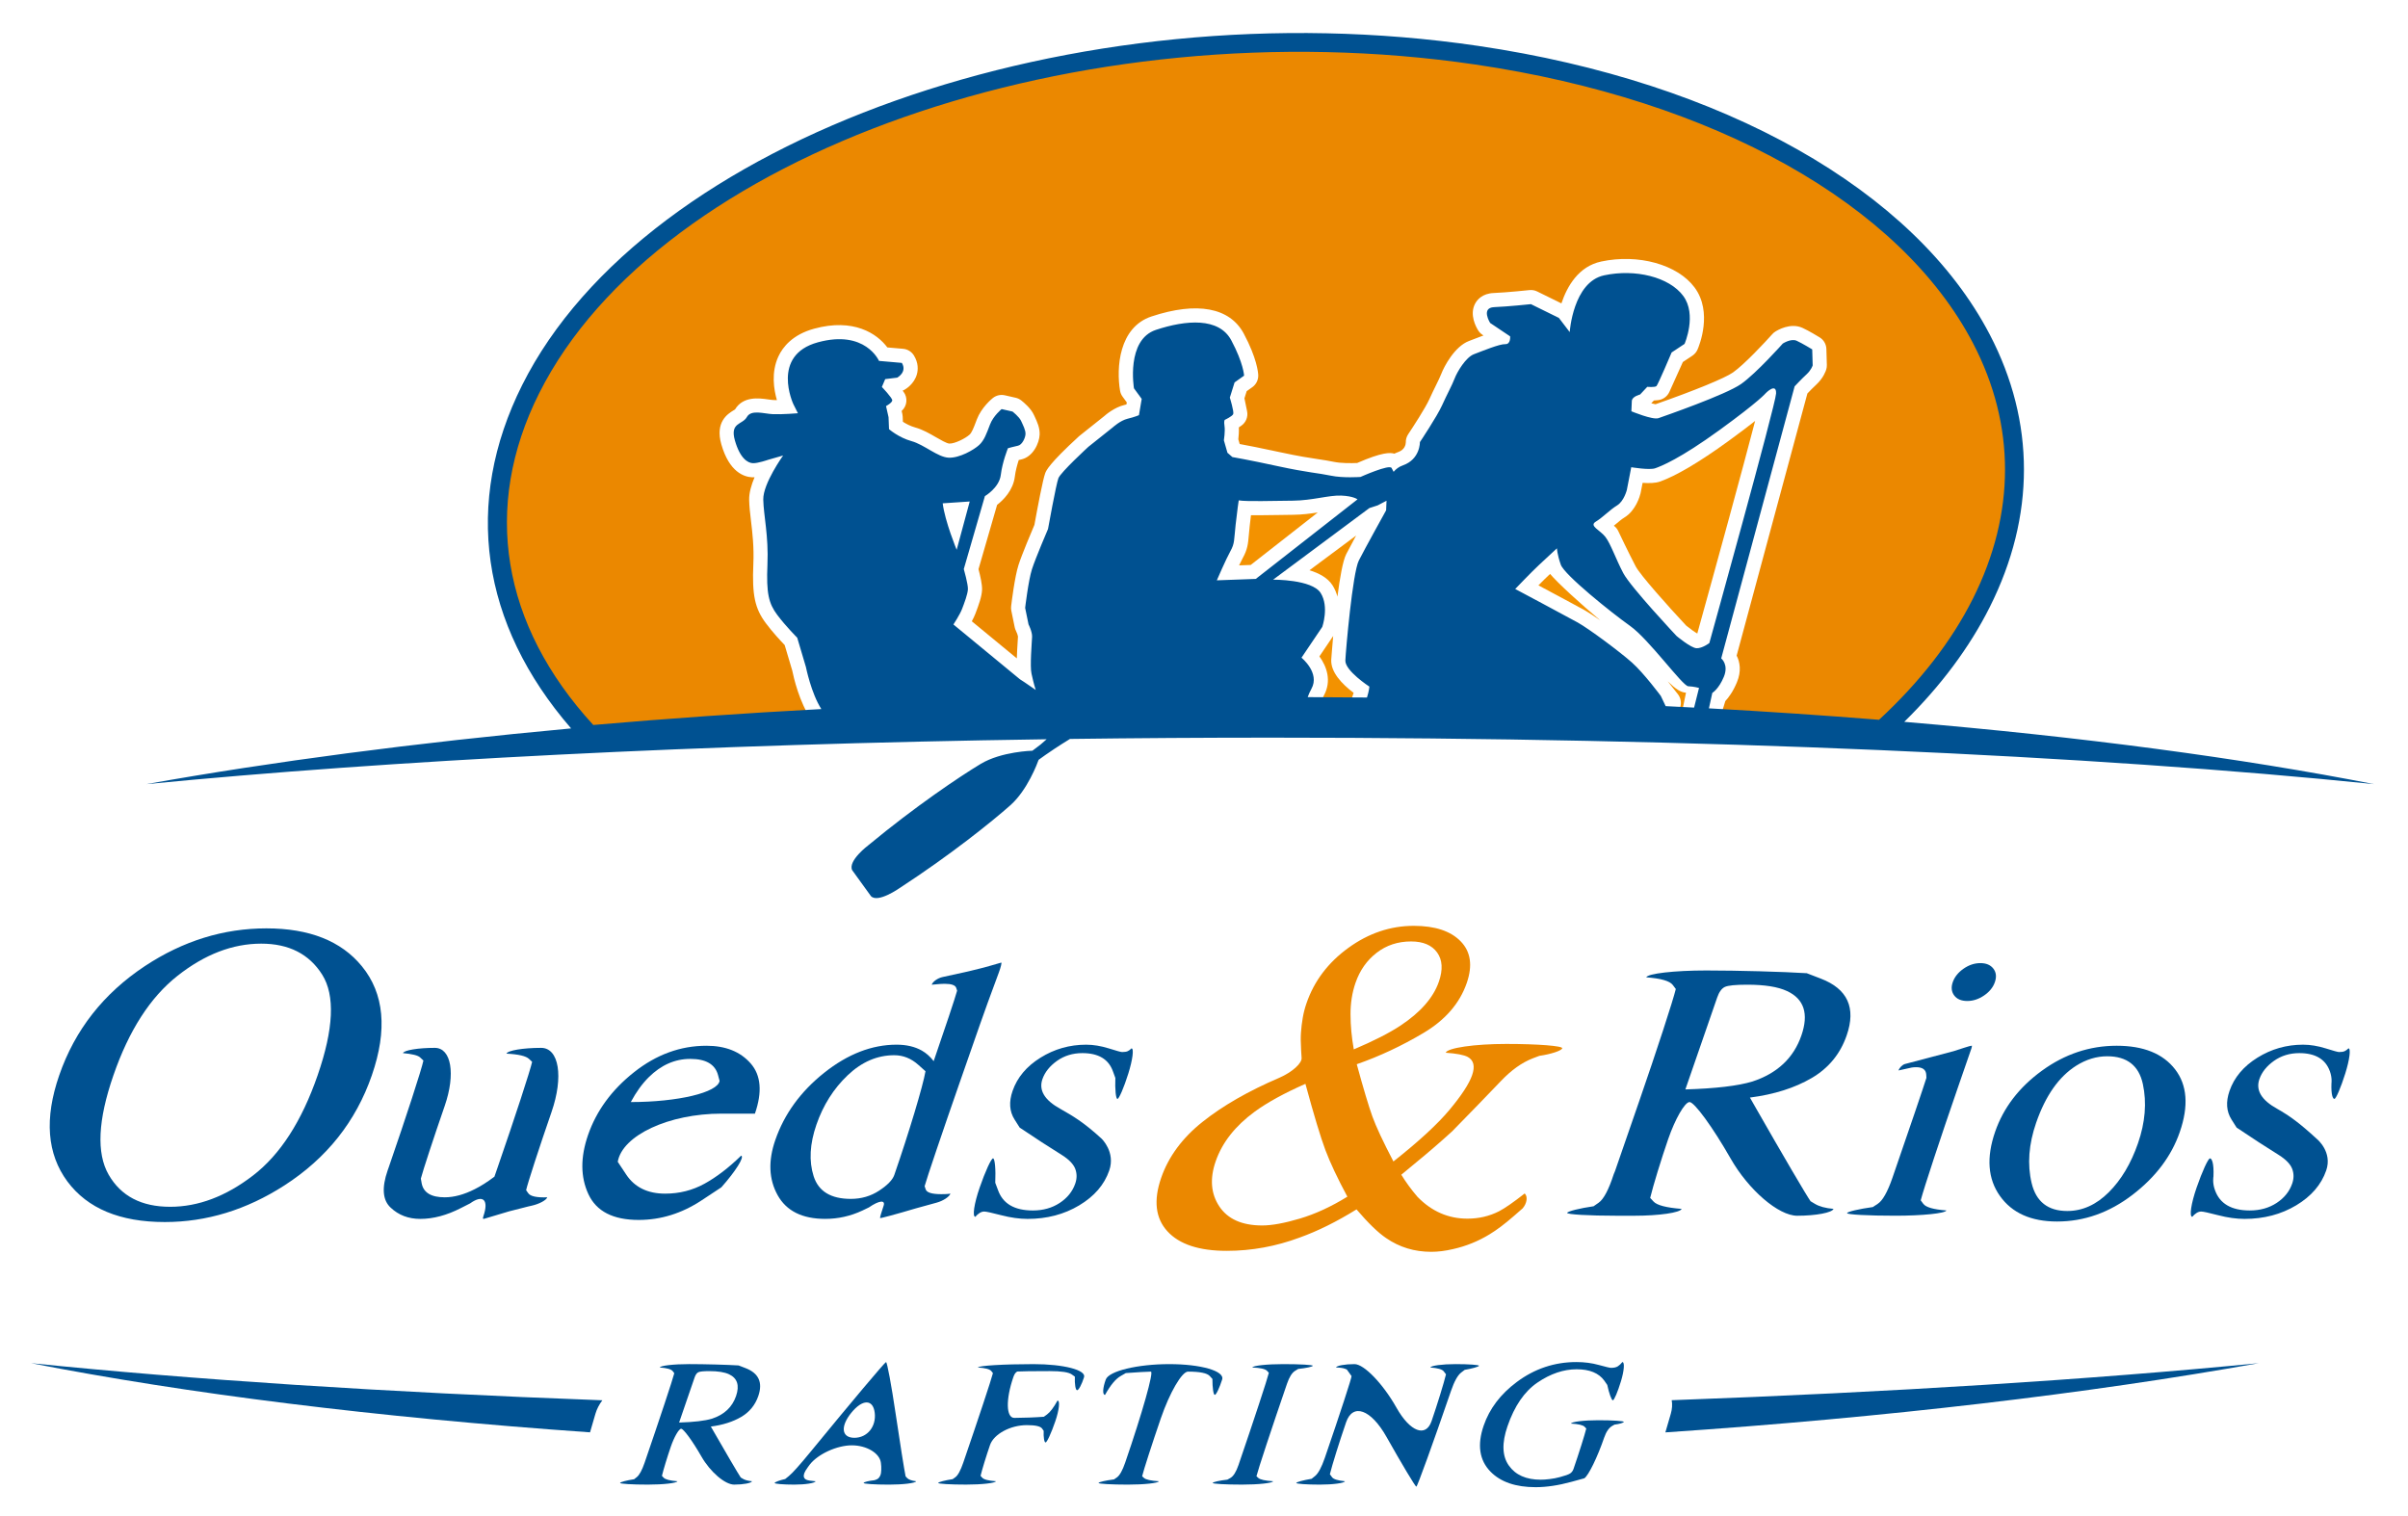 <?xml version="1.0" encoding="utf-8"?>
<svg version="1.1" id="Calque_1" xmlns="http://www.w3.org/2000/svg" xmlns:xlink="http://www.w3.org/1999/xlink" x="0px" y="0px"
	 viewBox="0 0 306.142 192.756" enable-background="new 0 0 306.142 192.756"
	 xml:space="preserve">
<path fill="#005191" d="M212.534,178.024c0.094,0.529,0.061,1.111-0.117,1.727l-0.689,2.365c28.145-1.904,53.807-4.932,75.441-8.799
	C265.925,175.388,240.538,177.007,212.534,178.024z M75.013,182.11l0.687-2.359c0.178-0.609,0.482-1.189,0.882-1.717
	c-27.625-1.016-52.322-2.641-72.625-4.717C23.681,177.183,47.833,180.206,75.013,182.11z"/>
<g>
	<path fill="#005191" d="M78.835,188.542c0.04-0.117,0.843-0.328,1.783-0.471c0,0,0,0,0.336-0.264
		c0.337-0.264,0.671-0.881,1.003-1.846l0,0c1.895-5.516,3.591-10.631,3.769-11.369c0,0,0,0-0.188-0.25
		c-0.189-0.252-0.742-0.412-1.658-0.479l0,0c0.081-0.234,1.765-0.428,3.743-0.428c1.978,0,4.804,0.078,6.28,0.17c0,0,0,0,0.882,0.34
		c1.673,0.643,2.215,1.824,1.623,3.545c-0.397,1.156-1.124,2.043-2.179,2.662c-1.056,0.619-2.342,1.027-3.857,1.223l0,0
		c1.846,3.219,3.556,6.133,3.802,6.475c0,0,0,0,0.273,0.164c0.273,0.164,0.66,0.27,1.162,0.314l0,0
		c-0.081,0.234-1.101,0.428-2.267,0.428c-1.166,0-3.04-1.605-4.164-3.566c-1.124-1.963-2.286-3.553-2.583-3.535
		c-0.296,0.018-0.892,1.059-1.322,2.312c-0.431,1.254-0.934,2.906-1.118,3.676c0,0,0,0,0.214,0.229
		c0.213,0.229,0.798,0.383,1.754,0.457l0,0c-0.081,0.234-1.77,0.428-3.754,0.428C80.384,188.757,78.795,188.659,78.835,188.542z
		 M90.521,180.372c1.553-0.508,2.573-1.469,3.057-2.875c0.465-1.354,0.165-2.277-0.901-2.775c-0.569-0.264-1.399-0.396-2.49-0.396
		c-0.738,0-1.204,0.047-1.402,0.141c-0.197,0.094-0.355,0.316-0.475,0.664l-1.972,5.734
		C88.228,180.808,89.622,180.646,90.521,180.372z"/>
	<path fill="#005191" d="M100.978,188.757c-1.411,0-2.532-0.098-2.492-0.215c0.041-0.117,0.645-0.342,1.342-0.5c0,0,0,0,0.464-0.375
		c0.463-0.377,1.393-1.416,2.788-3.119l0,0c5.126-6.256,9.432-11.373,9.568-11.373c0.137,0,0.686,2.953,1.22,6.561
		c0.534,3.609,1.104,7.195,1.266,7.969c0,0,0,0,0.187,0.205c0.187,0.203,0.572,0.346,1.155,0.42l0,0
		c-0.081,0.234-1.633,0.428-3.449,0.428s-3.271-0.098-3.23-0.215c0.04-0.117,0.655-0.271,1.367-0.346c0,0,0,0,0.25-0.086
		c0.249-0.086,0.432-0.299,0.548-0.635c0.039-0.113,0.064-0.312,0.077-0.596c0.015-0.283-0.003-0.584-0.046-0.898l0,0
		c-0.15-1.223-1.813-2.221-3.695-2.221c-1.881,0-4.282,1.094-5.336,2.432c0,0,0,0-0.246,0.334c-0.245,0.334-0.401,0.598-0.469,0.791
		c-0.133,0.389-0.048,0.66,0.258,0.809c0.189,0.092,0.586,0.158,1.185,0.203l0,0C103.608,188.563,102.388,188.757,100.978,188.757z
		 M108.625,182.804c1.637,0,2.799-1.432,2.584-3.184c-0.216-1.75-1.555-1.75-2.976,0
		C106.812,181.372,106.988,182.804,108.625,182.804z"/>
	<path fill="#005191" d="M119.278,188.542c0.04-0.117,0.867-0.334,1.837-0.48c0,0,0,0,0.334-0.238
		c0.333-0.236,0.672-0.857,1.017-1.861l0,0c1.895-5.516,3.592-10.635,3.771-11.381c0,0,0,0-0.196-0.25
		c-0.195-0.252-0.768-0.408-1.718-0.467l0,0c0.08-0.234,3.268-0.428,7.083-0.428c3.815,0,6.703,0.748,6.416,1.66
		c-0.286,0.914-0.684,1.66-0.883,1.66c-0.199,0-0.327-0.779-0.285-1.729c0,0,0,0-0.398-0.283c-0.398-0.281-1.329-0.42-2.788-0.42
		l0,0c-1.957,0-3.823,0.021-4.146,0.053c0,0,0,0-0.134,0.105c-0.136,0.105-0.254,0.311-0.36,0.621l0,0
		c-0.978,2.844-0.919,5.17,0.131,5.17c1.049,0,2.737-0.064,3.753-0.145c0,0,0,0,0.401-0.291c0.401-0.291,0.847-0.881,1.335-1.768
		l0,0c0.344,0,0.213,1.199-0.29,2.662c-0.503,1.467-1.056,2.666-1.228,2.666c-0.171,0-0.28-0.668-0.242-1.482c0,0,0,0-0.203-0.289
		c-0.202-0.289-0.847-0.434-1.936-0.434l0,0c-2.098,0-4.205,1.139-4.684,2.533c-0.479,1.391-1.019,3.152-1.2,3.914
		c0,0,0,0,0.209,0.234c0.209,0.234,0.79,0.387,1.744,0.453l0,0c-0.081,0.234-1.781,0.428-3.78,0.428
		C120.839,188.757,119.237,188.659,119.278,188.542z"/>
	<path fill="#005191" d="M140.585,175.392c0.396-1.076,4.027-1.955,8.069-1.955c4.041,0,7.067,0.879,6.725,1.955
		c-0.343,1.076-0.764,1.957-0.936,1.957s-0.308-0.914-0.304-2.031c0,0,0,0-0.34-0.371c-0.34-0.371-1.261-0.557-2.762-0.557l0,0
		c-0.777,0-2.331,2.67-3.452,5.934c-1.122,3.264-2.192,6.582-2.379,7.371c0,0,0,0,0.236,0.215c0.236,0.213,0.867,0.354,1.891,0.42
		l0,0c-0.081,0.234-1.855,0.428-3.944,0.428s-3.765-0.098-3.725-0.215c0.041-0.117,0.926-0.32,1.968-0.451c0,0,0,0,0.359-0.248
		c0.36-0.25,0.714-0.877,1.059-1.881l0,0c2.188-6.365,3.659-11.572,3.27-11.572c-0.389,0-1.822,0.082-3.187,0.184
		c0,0,0,0-0.646,0.369c-0.646,0.365-1.313,1.17-1.999,2.406l0,0C140.144,177.349,140.187,176.468,140.585,175.392z"/>
	<path fill="#005191" d="M154.176,188.542c0.041-0.117,0.881-0.307,1.868-0.42c0,0,0,0,0.383-0.213
		c0.383-0.215,0.727-0.762,1.033-1.652l0,0c1.943-5.676,3.679-10.949,3.856-11.717c0,0,0,0-0.226-0.244
		c-0.226-0.244-0.852-0.387-1.877-0.432l0,0c0.08-0.234,1.855-0.428,3.952-0.428c2.099,0,3.78,0.098,3.74,0.215
		c-0.041,0.117-0.879,0.299-1.863,0.4c0,0,0,0-0.394,0.244c-0.393,0.244-0.735,0.791-1.026,1.641l0,0
		c-1.951,5.676-3.697,10.969-3.883,11.758c0,0,0,0,0.236,0.215c0.235,0.213,0.862,0.354,1.886,0.42l0,0
		c-0.081,0.234-1.859,0.428-3.946,0.428C155.819,188.757,154.136,188.659,154.176,188.542z"/>
	<path fill="#005191" d="M164.805,188.542c0.04-0.117,0.918-0.355,1.949-0.527c0,0,0,0,0.42-0.336
		c0.421-0.336,0.842-1.113,1.261-2.332l0,0c1.929-5.613,3.456-10.289,3.393-10.393c-0.062-0.102-0.331-0.477-0.598-0.832
		c0,0,0,0-0.234-0.096c-0.235-0.094-0.618-0.148-1.146-0.162l0,0c0.08-0.234,1.142-0.428,2.356-0.428
		c1.216,0,3.62,2.498,5.342,5.551c1.722,3.053,3.727,3.814,4.456,1.693c0.729-2.121,1.555-4.799,1.834-5.949c0,0,0,0-0.294-0.385
		c-0.195-0.246-0.76-0.408-1.695-0.482l0,0c0.081-0.234,1.523-0.428,3.204-0.428c1.683,0,3.024,0.098,2.984,0.215
		c-0.04,0.117-0.86,0.35-1.822,0.518c0,0,0,0-0.444,0.338c-0.445,0.34-0.877,1.117-1.293,2.328l0,0
		c-2.303,6.703-4.287,12.184-4.41,12.184c-0.124,0-1.836-2.855-3.804-6.346c-1.969-3.488-4.276-4.316-5.129-1.836
		c-0.852,2.48-1.779,5.449-2.06,6.6c0,0,0,0,0.281,0.385c0.185,0.248,0.73,0.418,1.637,0.508l0,0
		c-0.081,0.234-1.523,0.428-3.204,0.428C166.108,188.757,164.764,188.659,164.805,188.542z"/>
	<path fill="#005191" d="M203.262,173.544c0.89,0.246,1.408,0.367,1.551,0.367c0.373,0,0.66-0.062,0.861-0.189
		c0.199-0.125,0.396-0.309,0.589-0.547l0,0c0.308,0,0.228,1.094-0.179,2.43c-0.404,1.34-0.871,2.434-1.033,2.434
		c-0.162,0-0.482-0.877-0.709-1.953c0,0,0,0-0.379-0.547c-0.697-0.963-1.865-1.445-3.512-1.445c-1.67,0-3.333,0.565-4.986,1.689
		c-1.654,1.125-2.925,2.979-3.812,5.562c-0.733,2.129-0.675,3.795,0.176,4.99c0.85,1.199,2.201,1.797,4.056,1.797
		c0.312,0,0.689-0.027,1.13-0.08c0.442-0.051,0.872-0.133,1.293-0.248c0.679-0.18,1.117-0.336,1.314-0.469
		c0.197-0.131,0.341-0.322,0.43-0.578l0,0c0.697-2.027,1.426-4.34,1.62-5.133c0,0,0,0-0.211-0.219
		c-0.21-0.219-0.788-0.354-1.732-0.408l0,0c0.08-0.234,1.64-0.426,3.468-0.426c1.825,0,3.287,0.096,3.246,0.213
		c-0.04,0.117-0.572,0.271-1.184,0.346c0,0,0,0-0.265,0.15c-0.436,0.242-0.784,0.74-1.044,1.492l0,0
		c-0.858,2.502-1.995,4.832-2.525,5.18c0,0,0,0-1.648,0.453c-1.648,0.451-3.162,0.678-4.541,0.678c-2.537,0-4.451-0.658-5.74-1.975
		c-1.42-1.455-1.709-3.406-0.867-5.854c0.74-2.154,2.141-4.002,4.202-5.539c2.269-1.695,4.797-2.541,7.586-2.541
		C201.424,173.175,202.374,173.296,203.262,173.544z"/>
</g>
<g>
	<path fill="#F39200" d="M219.686,56.118c-3.627,2.631-6.621,4.4-8.658,5.113c-0.561,0.197-1.369,0.217-2.193,0.158
		c-0.13,0.664-0.252,1.285-0.26,1.324c-0.088,0.361-0.604,2.203-2.062,3.086c-0.329,0.201-0.716,0.525-1.126,0.871
		c-0.068,0.057-0.141,0.113-0.209,0.17c0.231,0.174,0.426,0.395,0.55,0.658c0.013,0.027,1.324,2.801,2.234,4.527
		c0.564,1.07,4.06,5.004,6.411,7.514c0.487,0.4,1.064,0.811,1.413,1.008c2.4-8.637,5.78-20.965,7.354-27.027
		C222.276,54.2,221.155,55.05,219.686,56.118z"/>
	<path fill="#F39200" d="M213.128,91.36c0.262,0.014,0.527,0.025,0.787,0.039c-0.098-0.293-0.125-0.609-0.059-0.93l0.494-2.4
		c-0.683-0.053-1.248-0.41-2.318-1.436c0.666,0.822,1.174,1.48,1.297,1.639c0.365,0.475,0.469,1.102,0.277,1.67L213.128,91.36z"/>
	<path fill="#F39200" d="M197.075,72.974c-0.114,0.103-0.188,0.172-0.188,0.172c-0.318,0.293-0.809,0.781-1.299,1.277
		c2.044,1.092,4.959,2.65,5.867,3.156c0.482,0.267,1.195,0.736,1.997,1.297C200.944,76.778,197.999,74.083,197.075,72.974z"/>
	<path fill="#F39200" d="M169.424,74.437c0.287,0.455,0.482,0.938,0.611,1.418c0.307-2.369,0.688-4.555,1.117-5.4
		c0.271-0.531,0.745-1.416,1.258-2.363l-5.929,4.412C167.693,72.874,168.815,73.47,169.424,74.437z"/>
	<path fill="#EB8800" d="M187.755,7.022C136.829-0.476,82.967,18.536,67.463,49.483c-7.821,15.613-4.383,31.279,7.478,43.935
		c9.052-0.797,18.465-1.467,28.17-2.002c-1.481-2.101-2.211-5.289-2.391-6.172l-0.96-3.231c-0.515-0.535-1.542-1.639-2.381-2.762
		c-1.415-1.891-1.773-3.584-1.602-7.547c0.094-2.174-0.115-3.934-0.3-5.488c-0.111-0.941-0.217-1.83-0.233-2.668
		c-0.017-0.887,0.279-1.898,0.687-2.867c-0.1,0.006-0.198,0.01-0.292,0.004c-1.034-0.045-2.92-0.65-3.932-4.19
		c-0.819-2.861,0.83-3.877,1.534-4.312c0.073-0.043,0.162-0.1,0.21-0.135c1.038-1.709,3.068-1.426,4.171-1.27
		c0.275,0.039,0.535,0.076,0.727,0.084c0.126,0.006,0.271,0.008,0.424,0.008c-0.394-1.344-0.75-3.525,0.188-5.551
		c0.555-1.197,1.796-2.781,4.56-3.533c4.985-1.357,7.97,0.608,9.291,2.387l2.005,0.174c0.571,0.051,1.084,0.369,1.381,0.859
		c0.58,0.955,0.523,1.814,0.374,2.365c-0.342,1.262-1.429,1.904-1.643,2.021c-0.056,0.031-0.115,0.051-0.174,0.074l0.106,0.137
		c0.572,0.738,0.482,1.793-0.206,2.424l-0.023,0.021l0.089,0.393c0.024,0.106,0.038,0.215,0.043,0.326l0.026,0.658
		c0.392,0.252,0.946,0.553,1.569,0.725c0.954,0.264,1.843,0.779,2.627,1.234c0.548,0.316,1.374,0.797,1.699,0.811
		c0.708,0.031,2.07-0.668,2.583-1.137c0.29-0.268,0.52-0.875,0.812-1.641l0.106-0.283c0.587-1.535,1.888-2.607,2.034-2.725
		c0.427-0.342,0.986-0.471,1.521-0.352l1.381,0.314c0.258,0.059,0.5,0.172,0.708,0.334c0.365,0.285,1.256,1.039,1.624,1.867
		l0.107,0.229c0.29,0.623,0.651,1.396,0.613,2.26c-0.046,1.088-0.837,2.848-2.391,3.166c-0.078,0.016-0.171,0.037-0.265,0.061
		c-0.186,0.572-0.408,1.359-0.497,2.104c-0.212,1.752-1.459,2.979-2.255,3.596l-2.365,8.176c0.224,0.84,0.48,1.965,0.452,2.621
		c-0.036,0.857-0.41,1.898-0.86,3.072c-0.111,0.293-0.272,0.619-0.442,0.934l5.722,4.715c0.019-0.643,0.06-1.393,0.115-2.254
		c0.015-0.229,0.027-0.42,0.032-0.529c-0.014-0.137-0.138-0.486-0.252-0.711c-0.076-0.148-0.131-0.305-0.164-0.465l-0.43-2.102
		c-0.038-0.188-0.046-0.381-0.023-0.57c0.044-0.377,0.446-3.715,0.937-5.244c0.418-1.311,1.688-4.312,2.022-5.096
		c0.4-2.207,1.075-5.791,1.374-6.576c0.121-0.316,0.445-1.164,4.282-4.682c0.03-0.027,0.062-0.053,0.095-0.08l3.071-2.447
		c0.311-0.277,1.378-1.164,2.601-1.457c0.104-0.025,0.188-0.051,0.279-0.074l0.043-0.256l-0.536-0.734
		c-0.166-0.225-0.275-0.486-0.322-0.762c-0.479-2.853-0.175-8.053,4.004-9.434c5.786-1.914,9.951-1.139,11.728,2.184
		c1.674,3.137,1.824,4.943,1.837,5.273c0.024,0.605-0.259,1.184-0.754,1.535l-0.715,0.508l-0.285,0.908l0.337,1.647
		c0.145,0.709-0.149,1.434-0.745,1.842l-0.305,0.209c0.027,0.539-0.019,1.113-0.065,1.512l0.173,0.602
		c0.871,0.16,2.646,0.498,5.258,1.066c2.258,0.49,3.64,0.699,4.75,0.865c0.707,0.107,1.316,0.199,1.959,0.334
		c0.911,0.193,2.262,0.18,2.971,0.146c3.189-1.393,4.205-1.342,4.73-1.184c0.159-0.078,0.322-0.15,0.492-0.209
		c0.844-0.299,0.952-0.98,0.96-1.221c-0.01-0.369,0.097-0.732,0.302-1.041c0.582-0.867,2.194-3.355,2.671-4.41
		c0.294-0.65,0.583-1.24,0.838-1.76c0.304-0.619,0.566-1.152,0.721-1.558c0.325-0.85,1.665-3.434,3.499-4.127l0.543-0.209
		c0.486-0.189,0.912-0.352,1.301-0.494l-0.15-0.102c-0.207-0.139-0.384-0.32-0.518-0.533c-0.279-0.443-1.137-2.002-0.402-3.4
		c0.254-0.484,0.9-1.305,2.373-1.363c1.666-0.066,4.517-0.367,4.545-0.371c0.338-0.035,0.678,0.025,0.982,0.176l3.078,1.514
		c0.735-2.195,2.189-4.711,5.06-5.322c4.709-1.008,9.7,0.379,11.868,3.295c2.337,3.145,0.586,7.42,0.378,7.896
		c-0.138,0.316-0.365,0.588-0.653,0.781l-1.212,0.803l-1.714,3.801c-0.268,0.596-0.841,1-1.493,1.053l-0.476,0.039l-0.333,0.356
		c0.225,0.062,0.408,0.103,0.539,0.121c4.967-1.738,8.824-3.32,9.846-4.039c1.455-1.022,4.1-3.861,4.996-4.867
		c0.105-0.119,0.227-0.225,0.361-0.311c0.312-0.205,1.945-1.184,3.481-0.492c0.791,0.357,2.042,1.121,2.182,1.207
		c0.52,0.318,0.841,0.875,0.858,1.482l0.058,2.035c0.005,0.189-0.02,0.379-0.074,0.561c-0.052,0.176-0.356,1.092-1.282,1.943
		c-0.344,0.314-0.814,0.797-1.118,1.115l-8.993,33.328c0.419,0.812,0.621,1.971,0.039,3.379c-0.494,1.195-1.066,1.959-1.479,2.4
		l-0.777,2.527c6.959,0.41,13.775,0.879,20.399,1.42c5.537-4.971,9.954-10.488,12.942-16.449
		C267.412,45.687,238.69,14.519,187.755,7.022z"/>
	<path fill="#F39200" d="M167.734,89.976c1.23,0.012,2.462,0.024,3.697,0.039c0.078-0.305,0.175-0.621,0.316-0.963
		c0.155-0.379,0.265-0.697,0.347-0.963c-1.504-1.137-2.912-2.627-2.846-4.195c0.002-0.033,0.09-1.293,0.248-3.035l-1.752,2.598
		c0.922,1.268,1.599,3.113,0.554,4.998C167.961,89.063,167.807,89.583,167.734,89.976z"/>
	<path fill="#F39200" d="M162.576,65.478c-1.452,0.021-2.623,0.037-3.533,0.025c-0.052,0.408-0.107,0.879-0.166,1.418
		c-0.048,0.439-0.079,0.793-0.107,1.105c-0.094,1.094-0.156,1.816-0.774,2.928c-0.124,0.223-0.289,0.557-0.466,0.93l1.477-0.053
		l8.529-6.674c-0.949,0.148-1.993,0.283-3.145,0.295L162.576,65.478z"/>
</g>
<path fill="#005191" d="M242.098,91.776c4.65-4.572,8.307-9.473,10.878-14.604c5.785-11.545,5.785-23.518,0.002-34.621
	c-9.586-18.406-33.903-32.131-65.05-36.717C136.608-1.72,82.087,17.62,66.392,48.946c-7.502,14.977-5.278,30.404,6.215,43.666
	c-19.781,1.826-37.996,4.223-53.998,7.084c30.937-3.016,70.652-5.074,114.453-5.705c-0.277,0.234-0.543,0.465-0.784,0.684
	l-1.023,0.773c0,0-3.944,0.09-6.585,1.682c-2.64,1.592-8.301,5.389-14.263,10.328c0,0-2.644,1.982-2.065,3.178l2.386,3.299
	c0.874,0.926,3.631-1.016,3.631-1.016c6.48-4.215,11.795-8.494,14.102-10.545c2.164-1.922,3.433-5.346,3.584-5.768
	c0.385-0.273,0.7-0.5,0.861-0.617c0.341-0.25,1.726-1.184,3.127-2.039c8.409-0.109,16.963-0.164,25.63-0.164
	c55.026,0,104.403,2.248,140.158,5.91C284.887,96.376,264.679,93.679,242.098,91.776z M207.245,79.583
	c2.395,1.699,6.663,7.637,7.387,7.668c0.724,0.031,1.373,0.213,1.373,0.213l-0.625,2.5c-1.201-0.062-2.404-0.125-3.615-0.184
	l-0.618-1.297c0,0-2.129-2.873-3.667-4.246c-1.539-1.373-5.478-4.301-6.896-5.09c-1.418-0.787-7.947-4.262-7.947-4.262
	s2.129-2.23,3.036-3.064c0.906-0.832,2.268-2.107,2.268-2.107s0.032,0.781,0.491,2.082C198.89,73.095,204.848,77.882,207.245,79.583
	z M202.88,66.325c0.895-0.543,1.809-1.52,2.703-2.061c0.895-0.545,1.248-1.98,1.248-1.98l0.559-2.881c0,0,2.307,0.391,3.045,0.133
	c0.736-0.258,3.1-1.174,8.196-4.873c5.097-3.701,5.866-4.685,5.866-4.685s1.365-1.391,1.304,0.059
	c-0.063,1.447-8.485,31.723-8.485,31.723s-0.9,0.688-1.625,0.656c-0.725-0.031-2.547-1.562-2.547-1.562s-5.831-6.205-6.77-7.988
	c-0.94-1.783-1.599-3.725-2.27-4.6C203.432,67.39,201.985,66.866,202.88,66.325z M176.224,64.884c0,0-2.677,4.82-3.47,6.385
	c-0.794,1.562-1.654,11.398-1.711,12.703c-0.056,1.305,3.053,3.326,3.053,3.326s-0.022,0.484-0.304,1.385
	c-2.498-0.025-5.013-0.041-7.537-0.049c0.119-0.33,0.265-0.68,0.472-1.053c1.129-2.033-1.261-3.959-1.261-3.959l2.643-3.92
	c0,0,0.893-2.568-0.205-4.309c-1.097-1.738-6.045-1.693-6.045-1.693l12.24-9.105l1.058-0.344c0,0,0.529-0.267,1.12-0.588
	L176.224,64.884z M159.654,73.604l-4.952,0.18c0,0,1.158-2.685,1.723-3.703c0.566-1.018,0.452-1.414,0.666-3.355
	c0.213-1.945,0.395-3.109,0.395-3.109c0.904,0.17,4.416,0.061,6.891,0.039c2.476-0.023,4.587-0.713,6.148-0.646
	c1.559,0.066,2.061,0.479,2.061,0.479L159.654,73.604z M68.534,50.021C83.8,19.548,137.204,0.79,187.581,8.206
	c30.388,4.473,54.041,17.727,63.271,35.451c5.415,10.396,5.408,21.613-0.017,32.441c-2.725,5.437-6.751,10.617-11.944,15.416
	c-7.001-0.56-14.211-1.049-21.626-1.453l0.43-1.965c0,0,0.819-0.476,1.468-2.047c0.648-1.568-0.336-2.338-0.336-2.338l9.334-34.59
	c0,0,0.915-0.979,1.52-1.531c0.605-0.557,0.774-1.131,0.774-1.131l-0.058-2.035c0,0-1.272-0.779-1.984-1.102
	c-0.713-0.322-1.758,0.359-1.758,0.359s-3.358,3.775-5.306,5.145c-1.947,1.367-9.76,4.08-10.497,4.338
	c-0.737,0.258-3.446-0.873-3.446-0.873s0.031-0.726,0.056-1.307c0.024-0.58,1.052-0.826,1.052-0.826l0.914-0.977
	c0,0,0.969,0.092,1.167-0.094c0.198-0.188,1.927-4.273,1.927-4.273l1.645-1.09c0,0,1.61-3.707-0.174-6.107
	c-1.783-2.4-6.093-3.457-10.05-2.611c-3.958,0.846-4.378,7.217-4.378,7.217l-1.375-1.803l-3.555-1.75c0,0-2.916,0.309-4.662,0.379
	c-1.746,0.07-0.523,2.012-0.523,2.012l2.54,1.705c0,0,0.102,1.021-0.625,0.99c-0.723-0.031-2.941,0.889-3.975,1.279
	c-1.033,0.391-2.129,2.232-2.457,3.09c-0.328,0.858-0.957,1.99-1.599,3.414c-0.644,1.424-2.815,4.672-2.815,4.672
	s0.05,2.178-2.161,2.955c-0.511,0.18-0.892,0.475-1.18,0.822c-0.102-0.176-0.193-0.338-0.256-0.481
	c-0.237-0.531-3.956,1.133-3.956,1.133s-2.219,0.162-3.768-0.164c-1.548-0.328-2.978-0.391-6.718-1.201
	c-3.733-0.812-5.801-1.164-5.801-1.164l-0.627-0.545l-0.453-1.582c0,0,0.181-1.164,0.079-1.82c-0.103-0.656,0.033-0.781,0.033-0.781
	s0.946-0.438,1.073-0.734c0.127-0.297-0.429-2.1-0.429-2.1l0.603-1.928l1.209-0.859c0,0-0.062-1.564-1.628-4.496
	c-1.566-2.932-5.748-2.594-9.577-1.326c-3.832,1.268-2.796,7.43-2.796,7.43l0.984,1.346l-0.35,2.068c0,0-0.532,0.236-1.452,0.457
	c-0.922,0.223-1.871,1.092-1.871,1.092l-3.1,2.471c0,0-3.525,3.232-3.819,4c-0.293,0.77-1.319,6.453-1.319,6.453
	s-1.592,3.707-2.043,5.121c-0.452,1.412-0.864,4.908-0.864,4.908l0.43,2.101c0,0,0.48,0.932,0.452,1.582
	c-0.027,0.65-0.292,3.764-0.072,4.686c0.107,0.447,0.263,1.236,0.537,2.068c-1.051-0.75-2.016-1.363-2.016-1.363l-8.45-6.963
	c0,0,0.813-1.232,1.1-1.981c0.286-0.748,0.716-1.873,0.742-2.506c0.028-0.631-0.523-2.559-0.523-2.559l2.683-9.272
	c0,0,1.823-1.062,2.021-2.701c0.197-1.641,0.907-3.387,0.907-3.387s0.77-0.221,1.282-0.324c0.513-0.103,0.931-0.975,0.952-1.48
	c0.023-0.506-0.33-1.156-0.562-1.674c-0.23-0.518-1.091-1.188-1.091-1.188l-1.382-0.312c0,0-1.049,0.84-1.479,1.965
	c-0.43,1.121-0.722,1.998-1.381,2.604c-0.66,0.604-2.482,1.668-3.876,1.609c-1.392-0.061-3.098-1.658-4.728-2.107
	c-1.63-0.451-2.853-1.519-2.853-1.519l-0.061-1.525l-0.319-1.408c0,0,0.774-0.414,0.792-0.727c0.018-0.312-1.321-1.705-1.321-1.705
	l0.424-0.998l1.529-0.188c0,0,1.3-0.703,0.589-1.875l-2.906-0.254c0,0-1.729-4.008-7.763-2.365
	c-6.031,1.642-3.129,7.855-3.129,7.855l0.584,1.166c0,0-2.037,0.168-3.177,0.117c-1.139-0.047-2.762-0.627-3.313,0.365
	c-0.55,0.99-2.185,0.666-1.522,2.976c0.66,2.313,1.65,2.863,2.284,2.891c0.634,0.027,1.92-0.424,1.92-0.424l1.927-0.553
	c0,0-2.563,3.568-2.524,5.6c0.039,2.033,0.689,4.598,0.531,8.268c-0.159,3.672,0.167,4.953,1.245,6.395
	c1.079,1.441,2.539,2.9,2.539,2.9l1.107,3.729c0,0,0.664,3.326,1.96,5.344c-9.928,0.531-19.627,1.207-28.994,2.025
	C63.743,79.437,61.286,64.487,68.534,50.021z M119.851,63.993l3.435-0.232l-1.66,6.143
	C121.626,69.903,120.132,66.288,119.851,63.993z"/>
<g>
	<path fill="#005191" d="M234.829,154.235c0.064-0.184,1.537-0.529,3.273-0.768c0,0,0,0,0.623-0.408
		c0.625-0.408,1.246-1.508,1.871-3.309l0,0c2.086-6.033,4.031-11.754,4.32-12.709c0,0,0,0-0.02-0.395
		c-0.034-0.641-0.461-0.959-1.281-0.959c-0.189,0-0.379,0.014-0.568,0.043c-0.191,0.033-0.75,0.156-1.68,0.371l0,0
		c0.129-0.369,0.504-0.738,0.836-0.824c0.332-0.084,3.105-0.816,6.166-1.627c0,0,0,0,1.323-0.428
		c0.539-0.178,0.875-0.266,1.011-0.266c-0.003,0.107-0.026,0.223-0.067,0.344l-1.736,5.021c-2.183,6.309-4.303,12.74-4.709,14.293
		c0,0,0,0,0.325,0.439c0.322,0.441,1.303,0.725,2.942,0.846l0,0c-0.129,0.369-3.05,0.67-6.489,0.67
		C237.528,154.571,234.764,154.421,234.829,154.235z M249.628,123.167c0.681-0.476,1.397-0.715,2.152-0.715
		c0.738,0,1.286,0.234,1.649,0.703c0.359,0.469,0.424,1.041,0.189,1.717c-0.228,0.66-0.686,1.227-1.371,1.695
		c-0.686,0.467-1.396,0.701-2.135,0.701c-0.754,0-1.309-0.234-1.662-0.701c-0.352-0.469-0.413-1.035-0.186-1.695
		C248.496,124.212,248.949,123.644,249.628,123.167z"/>
	<path fill="#005191" d="M259.603,136.128c2.908-2.113,6.074-3.17,9.5-3.17c3.405,0,5.881,0.998,7.428,2.998
		c1.544,1.998,1.743,4.658,0.595,7.979c-1.06,3.061-3.064,5.721-6.014,7.98c-2.952,2.262-6.147,3.391-9.588,3.391
		c-3.303,0-5.725-1.082-7.263-3.252c-1.539-2.168-1.74-4.889-0.607-8.166C254.714,140.829,256.695,138.243,259.603,136.128z
		 M263.956,135.497c-2.205,1.398-3.9,3.816-5.089,7.25c-0.947,2.74-1.139,5.295-0.576,7.666c0.564,2.369,2.076,3.555,4.534,3.555
		c1.927,0,3.683-0.793,5.272-2.377c1.588-1.584,2.828-3.662,3.719-6.236c0.922-2.66,1.126-5.17,0.618-7.525
		c-0.511-2.355-2.021-3.533-4.531-3.533C266.545,134.296,265.228,134.696,263.956,135.497z"/>
	<path fill="#005191" d="M279.268,150.989c0.705-2.041,1.471-3.713,1.701-3.713c0.23,0,0.516,0.604,0.439,2.309
		c0,0-0.158,0.793,0.193,1.73c0.613,1.725,2.09,2.586,4.428,2.586c1.299,0,2.436-0.318,3.408-0.955
		c0.973-0.637,1.635-1.459,1.984-2.471c0.223-0.645,0.223-1.266-0.004-1.865c-0.227-0.596-0.785-1.18-1.678-1.748l0,0
		c-1.316-0.809-3.74-2.383-5.387-3.5c0,0,0,0-0.65-1.027c-0.65-1.027-0.736-2.236-0.254-3.629c0.594-1.717,1.775-3.125,3.545-4.229
		c1.77-1.102,3.703-1.654,5.805-1.654c0.918,0,1.875,0.158,2.869,0.467c0.994,0.314,1.561,0.469,1.701,0.469
		c0.311,0,0.549-0.035,0.715-0.109c0.162-0.074,0.326-0.193,0.488-0.359l0,0c0.332,0,0.146,1.447-0.41,3.213
		c-0.557,1.768-1.176,3.213-1.379,3.213c-0.201,0-0.428-0.514-0.373-1.98c0,0,0.107-0.688-0.197-1.523
		c-0.549-1.545-1.846-2.318-3.889-2.318c-1.223,0-2.299,0.332-3.227,0.988c-0.926,0.66-1.543,1.436-1.85,2.322
		c-0.488,1.412,0.268,2.67,2.27,3.773l0,0c1.57,0.896,2.768,1.744,5.07,3.859c0,0,1.973,1.621,1.156,3.979
		c-0.625,1.807-1.898,3.285-3.818,4.434c-1.92,1.15-4.107,1.723-6.568,1.723c-1.031,0-2.147-0.156-3.346-0.467
		c-1.199-0.312-1.92-0.469-2.158-0.469c-0.209,0-0.412,0.064-0.611,0.195c-0.199,0.131-0.375,0.289-0.525,0.473l0,0
		C278.314,154.704,278.559,153.034,279.268,150.989z"/>
	<path fill="#005191" d="M222.786,137.507c3.166-1.037,5.245-2.99,6.235-5.854c0.954-2.756,0.349-4.639-1.819-5.645
		c-1.157-0.543-2.846-0.812-5.068-0.812c-1.5,0-2.449,0.096-2.851,0.289c-0.403,0.193-0.728,0.643-0.972,1.352l-4.04,11.674
		C218.119,138.396,220.958,138.06,222.786,137.507z M205.33,148.884l3.092-8.938c2.183-6.31,4.269-12.701,4.633-14.203
		c0,0,0,0-0.384-0.512c-0.383-0.512-1.508-0.834-3.373-0.973l0,0c0.166-0.479,3.595-0.871,7.621-0.871
		c4.025,0,9.778,0.158,12.784,0.348c0,0,0,0,1.791,0.689c3.403,1.307,4.499,3.713,3.286,7.215c-0.813,2.355-2.295,4.158-4.446,5.42
		c-2.153,1.26-4.77,2.09-7.856,2.488l0.783,1.373c3.31,5.799,6.426,11.111,6.923,11.805c0,0,0,0,0.558,0.336
		c0.555,0.336,1.342,0.549,2.363,0.639l0,0c-0.166,0.479-2.242,0.871-4.616,0.871c-2.373,0-6.179-3.267-8.458-7.262
		c-2.279-3.992-4.638-7.229-5.242-7.193c-0.604,0.037-1.818,2.154-2.701,4.705c-0.882,2.553-1.914,5.92-2.291,7.484
		c0,0,0,0,0.433,0.467c0.432,0.465,1.621,0.775,3.566,0.928l0,0c-0.166,0.479-2.876,0.871-6.022,0.871h-2.23
		c-3.529,0-6.364-0.166-6.3-0.367c0.066-0.201,1.577-0.58,3.359-0.84c0,0,0,0,0.641-0.447c0.639-0.447,1.277-1.652,1.917-3.623l0,0
		L205.33,148.884z"/>
</g>
<g>
	<path fill="#005191" d="M18.437,122.819c4.835-3.189,9.979-4.785,15.428-4.785c5.469,0,9.515,1.605,12.138,4.811
		c2.846,3.473,3.271,8.096,1.271,13.873c-2.029,5.867-5.738,10.535-11.125,14.004c-4.823,3.102-9.891,4.65-15.203,4.65
		c-5.687,0-9.812-1.717-12.374-5.152c-2.598-3.506-2.946-8.006-1.045-13.502C9.526,130.94,13.163,126.308,18.437,122.819z
		 M13.81,149.347c1.564,2.725,4.171,4.086,7.822,4.086c3.57,0,7.085-1.326,10.539-3.98s6.191-6.896,8.21-12.734
		c2.044-5.908,2.236-10.174,0.581-12.801c-1.657-2.627-4.242-3.941-7.755-3.941c-3.633,0-7.178,1.363-10.636,4.088
		c-3.46,2.725-6.177,6.941-8.152,12.654C12.448,142.413,12.245,146.622,13.81,149.347z"/>
	<path fill="#005191" d="M55.278,133.226c2.098,0,2.666,3.316,1.264,7.369c-1.402,4.055-2.769,8.219-3.037,9.254
		c0,0,0,0,0.111,0.629c0.238,1.168,1.215,1.75,2.93,1.75c1.179,0,2.45-0.344,3.816-1.037c0.772-0.383,1.606-0.912,2.499-1.588
		l0.4-1.158c2.183-6.309,4.159-12.357,4.392-13.441c0,0,0,0-0.391-0.369c-0.389-0.371-1.346-0.596-2.871-0.672l0,0
		c0.141-0.404,2.121-0.736,4.403-0.736c2.282,0,2.878,3.674,1.324,8.162c-1.553,4.492-3.007,8.959-3.23,9.932c0,0,0,0,0.274,0.391
		c0.274,0.393,1.08,0.566,2.418,0.518l0,0c-0.128,0.369-1.017,0.848-1.976,1.062c0,0,0,0-0.475,0.109
		c-0.477,0.111-1.278,0.318-2.407,0.613c-0.484,0.135-1.554,0.453-3.209,0.959c-0.084,0-0.122-0.035-0.116-0.105
		c0.01-0.072,0.03-0.154,0.062-0.248l0,0c0.717-2.074-0.045-2.801-1.693-1.617c0,0,0,0-1.175,0.596
		c-1.791,0.918-3.508,1.375-5.153,1.375c-1.508,0-2.762-0.477-3.767-1.43c-1.025-0.938-1.156-2.516-0.39-4.73l0.175-0.5
		c2.182-6.311,4.151-12.373,4.375-13.475c0,0,0,0-0.429-0.404c-0.279-0.254-1.004-0.434-2.172-0.539l0,0
		C51.36,133.524,53.179,133.226,55.278,133.226z"/>
	<path fill="#005191" d="M95.438,135.208c1.312,1.5,1.493,3.627,0.54,6.381h-4.254c-6.677,0-12.61,2.758-13.186,6.125
		c0,0,0,0,1.074,1.619c1.071,1.617,2.724,2.428,4.957,2.428c1.804,0,3.47-0.42,4.996-1.262c1.527-0.838,3.082-2.029,4.665-3.572l0,0
		c0.446,0.15-0.689,1.965-2.522,4.031c0,0,0,0-2.516,1.66c-2.516,1.658-5.18,2.486-7.992,2.486c-3.245,0-5.373-1.088-6.389-3.268
		c-1.015-2.18-1.031-4.689-0.05-7.529c1.068-3.086,3.017-5.748,5.851-7.988c2.831-2.24,5.897-3.361,9.199-3.361
		C92.25,132.958,94.125,133.708,95.438,135.208z M82.471,136.968c-0.838,0.834-1.596,1.885-2.274,3.149l0,0
		c5.979,0,11.058-1.211,11.287-2.691c0,0,0,0-0.201-0.756c-0.373-1.359-1.545-2.039-3.52-2.039
		C85.806,134.63,84.042,135.411,82.471,136.968z"/>
	<path fill="#005191" d="M117.186,133.567c0.574,0.326,1.079,0.777,1.517,1.35l0,0c1.403-4.059,2.745-8.088,2.981-8.957
		c0,0,0,0-0.112-0.351c-0.113-0.352-0.609-0.527-1.494-0.527c-0.208,0-0.394,0.008-0.555,0.022
		c-0.161,0.016-0.518,0.047-1.071,0.094l0,0c0.141-0.404,0.771-0.846,1.401-0.979c0.63-0.135,1.903-0.41,2.828-0.619
		c0,0,0,0,0.848-0.199c0.846-0.201,1.594-0.393,2.246-0.578c0.302-0.074,0.811-0.221,1.523-0.438l0,0
		c0.077,0.025-0.062,0.59-0.307,1.256c-0.245,0.664-0.74,2.004-1.099,2.98c0,0,0,0-0.34,0.928c-0.34,0.928-0.667,1.844-0.979,2.746
		l-2.558,7.328c-2.2,6.305-4.208,12.24-4.462,13.191c0,0,0,0,0.135,0.406c0.136,0.408,0.798,0.609,1.986,0.609
		c0.188,0,0.38-0.004,0.573-0.012c0.191-0.008,0.387-0.025,0.588-0.057l0,0c-0.14,0.404-0.925,0.92-1.745,1.144c0,0,0,0-2.639,0.727
		l0,0c-2.479,0.736-4.533,1.293-4.563,1.234c-0.029-0.059,0.171-0.754,0.444-1.545c0.274-0.793-0.562-0.705-1.86,0.191
		c0,0,0,0-0.844,0.406c-1.497,0.701-3.068,1.053-4.717,1.053c-2.919,0-4.936-1.008-6.051-3.021
		c-1.114-2.014-1.212-4.344-0.295-6.996c1.15-3.324,3.223-6.176,6.22-8.559c2.995-2.381,6.062-3.572,9.205-3.572
		C115.245,132.823,116.309,133.073,117.186,133.567z M111.773,151.378c1.065-0.701,1.707-1.365,1.924-1.99l0,0
		c1.865-5.393,3.65-11.328,3.966-13.188c0,0,0,0-0.911-0.814c-0.908-0.816-1.929-1.223-3.061-1.223
		c-2.159,0-4.134,0.848-5.922,2.549c-1.788,1.699-3.11,3.791-3.971,6.275c-0.849,2.453-0.967,4.641-0.354,6.562
		c0.614,1.92,2.188,2.879,4.726,2.879C109.507,152.429,110.707,152.079,111.773,151.378z"/>
	<path fill="#005191" d="M124.55,150.989c0.706-2.041,1.473-3.713,1.703-3.713c0.229,0,0.356,1.396,0.279,3.102c0,0,0,0,0.352,0.938
		c0.615,1.725,2.091,2.586,4.43,2.586c1.298,0,2.434-0.318,3.407-0.955c0.973-0.637,1.635-1.459,1.984-2.471
		c0.223-0.645,0.222-1.266-0.003-1.865c-0.227-0.596-0.784-1.18-1.678-1.748l0,0c-1.318-0.809-3.742-2.383-5.387-3.5
		c0,0,0,0-0.651-1.027c-0.652-1.027-0.736-2.236-0.253-3.629c0.593-1.717,1.773-3.125,3.545-4.229
		c1.77-1.102,3.704-1.654,5.804-1.654c0.919,0,1.876,0.158,2.87,0.467c0.994,0.314,1.561,0.469,1.699,0.469
		c0.312,0,0.55-0.035,0.715-0.109c0.165-0.074,0.327-0.193,0.488-0.359l0,0c0.332,0,0.147,1.447-0.408,3.213
		c-0.556,1.768-1.177,3.213-1.38,3.213c-0.202,0-0.321-1.201-0.266-2.668c0,0,0,0-0.306-0.836c-0.548-1.545-1.844-2.318-3.887-2.318
		c-1.224,0-2.3,0.332-3.227,0.988c-0.926,0.66-1.542,1.436-1.851,2.322c-0.488,1.412,0.268,2.67,2.27,3.773l0,0
		c1.571,0.896,2.943,1.674,5.246,3.789c0,0,1.796,1.691,0.98,4.049c-0.624,1.807-1.896,3.285-3.816,4.434
		c-1.92,1.15-4.11,1.723-6.567,1.723c-1.033,0-2.148-0.156-3.348-0.467c-1.199-0.312-1.919-0.469-2.159-0.469
		c-0.207,0-0.411,0.064-0.611,0.195c-0.199,0.131-0.375,0.289-0.523,0.473l0,0C123.596,154.704,123.843,153.034,124.55,150.989z"/>
</g>
<path fill="#EB8800" d="M162.655,137.026c1.654-0.721,2.923-1.875,2.822-2.564c0,0,0,0-0.058-0.924
	c-0.056-0.92-0.062-1.666-0.021-2.234c0.041-0.629,0.117-1.262,0.227-1.898c0.11-0.635,0.271-1.258,0.482-1.867
	c0.975-2.822,2.751-5.166,5.326-7.031c2.575-1.863,5.347-2.795,8.309-2.795c2.696,0,4.686,0.658,5.964,1.973
	c1.279,1.315,1.535,3.078,0.77,5.293c-0.898,2.592-2.733,4.709-5.506,6.357c-2.774,1.646-5.599,2.969-8.478,3.971
	c0.855,3.135,1.52,5.348,1.985,6.643c0.469,1.293,1.359,3.199,2.676,5.721c3.215-2.539,5.596-4.73,7.132-6.568
	c1.534-1.838,2.494-3.309,2.874-4.408c0.387-1.121,0.205-1.889-0.551-2.311c-0.482-0.26-1.418-0.438-2.807-0.539l0,0
	c0.211-0.615,3.675-1.117,7.696-1.117c4.018,0,7.224,0.252,7.116,0.559c-0.106,0.307-1.415,0.738-2.913,0.957c0,0,0,0-0.839,0.318
	c-1.376,0.533-2.726,1.498-4.045,2.887l0,0c-1.482,1.555-4.275,4.438-6.205,6.4c0,0,0,0-1.195,1.072
	c-1.2,1.07-2.952,2.551-5.26,4.436c0.562,0.92,1.24,1.852,2.04,2.793c1.799,1.859,3.919,2.791,6.363,2.791
	c1.454,0,2.794-0.312,4.026-0.941c0.749-0.391,1.836-1.145,3.258-2.262l0,0c0.412,0.387,0.297,1.238-0.259,1.893
	c0,0,0,0-1.132,0.988c-1.137,0.99-2.166,1.766-3.084,2.32c-1.451,0.885-3.001,1.508-4.646,1.875
	c-0.982,0.229-1.904,0.344-2.763,0.344c-2.136,0-4.05-0.582-5.736-1.748c-1.021-0.688-2.274-1.902-3.763-3.645
	c-2.515,1.559-4.924,2.754-7.227,3.58c-3.023,1.125-6.114,1.69-9.271,1.69c-3.509,0-6.027-0.826-7.545-2.488
	c-1.52-1.658-1.785-3.924-0.791-6.797c0.935-2.695,2.685-5.07,5.261-7.117C155.458,140.583,158.715,138.716,162.655,137.026
	L162.655,137.026z M165.276,154.927c1.967-0.588,3.974-1.516,6.022-2.779c-1.262-2.352-2.193-4.33-2.798-5.938
	c-0.602-1.607-1.449-4.41-2.535-8.408c-2.68,1.18-4.828,2.357-6.446,3.537c-2.482,1.82-4.137,3.924-4.965,6.32
	c-0.762,2.205-0.607,4.115,0.467,5.729c1.074,1.611,2.889,2.42,5.448,2.42C161.705,155.808,163.306,155.513,165.276,154.927z
	 M178.049,130.397c2.55-1.688,4.18-3.547,4.884-5.586c0.529-1.527,0.456-2.762-0.219-3.703c-0.676-0.94-1.78-1.41-3.318-1.41
	c-1.672,0-3.128,0.479-4.372,1.439c-1.245,0.961-2.14,2.234-2.689,3.82c-0.427,1.234-0.641,2.572-0.635,4.014
	c0,1.439,0.142,2.922,0.415,4.451C174.653,132.343,176.631,131.337,178.049,130.397z"/>
</svg>
